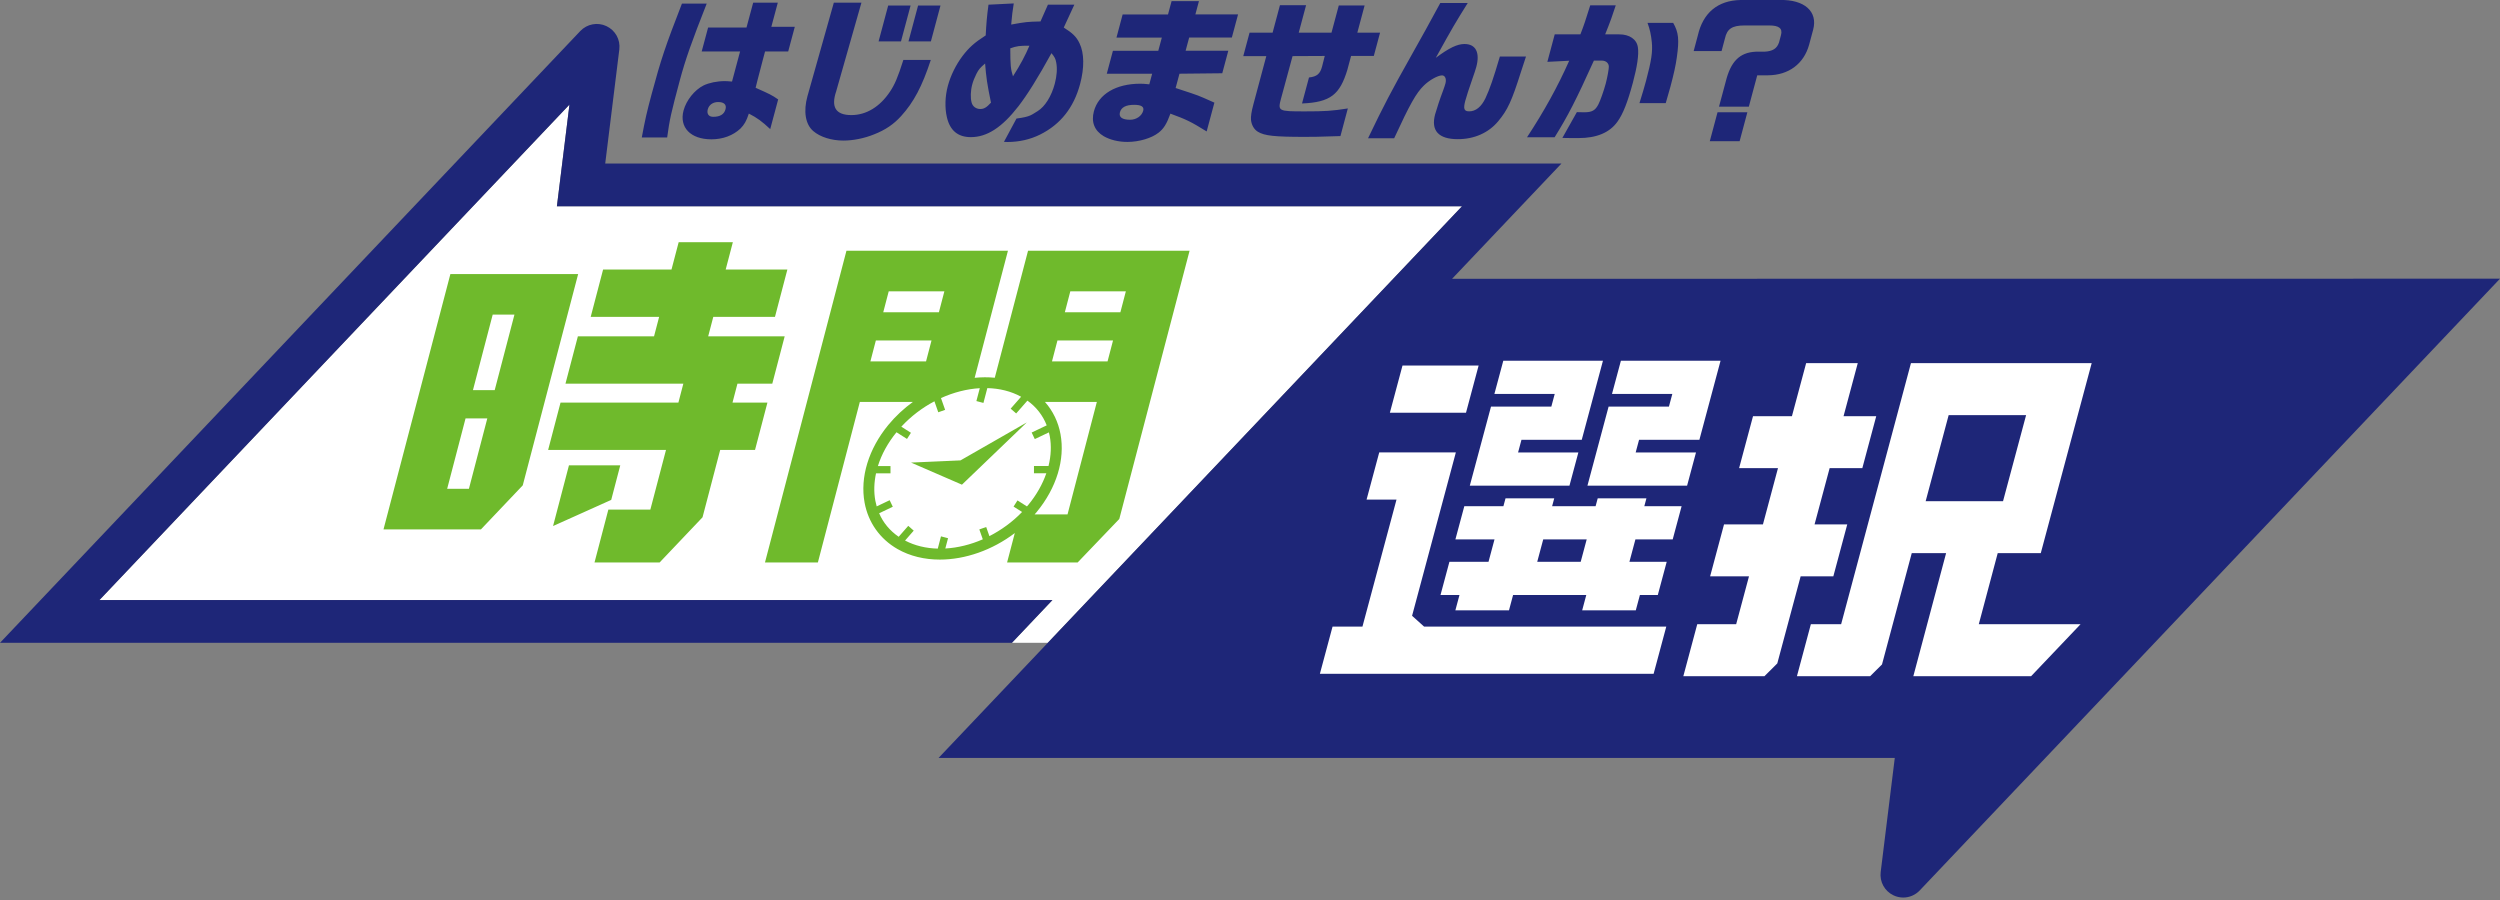 <svg width="275" height="99" viewBox="0 0 275 99" fill="none" xmlns="http://www.w3.org/2000/svg">
<rect x="0" y="0" width="275" height="99" fill="#808080" stroke="none"/>
<g clip-path="url(#clip0_10783_94809)">
<path d="M160.82 22.692H61.257L62.642 11.502L10.934 66.01H115.765L111.31 70.709H115.263L119.834 65.886L160.82 22.692Z" fill="white"/>
<path d="M159.729 30.668L171.757 17.992H66.573L68.125 5.438C68.257 4.363 67.689 3.335 66.71 2.874C65.736 2.414 64.579 2.63 63.832 3.414L0 70.709H111.31L115.764 66.01H10.933L62.642 11.501L61.26 22.692H160.82L119.833 65.885L103.243 83.371H208.426L206.875 95.926C206.743 97.001 207.311 98.029 208.29 98.49C208.63 98.651 208.995 98.73 209.356 98.73C210.023 98.73 210.683 98.46 211.168 97.95L275 30.655L159.729 30.668Z" fill="#1E2678"/>
<path d="M154.275 40.207H162.649L161.26 45.4H152.886L154.275 40.207Z" fill="white"/>
<path d="M181.898 74.117H145.188L146.581 68.924H149.87L153.615 54.959H150.322L151.716 49.762H160.144L160.003 50.293L155.328 67.737L156.647 68.924H183.292L181.898 74.117Z" fill="white"/>
<path d="M183.997 59.335L184.976 55.685H180.874L181.106 54.818H175.748L175.515 55.685H170.733L170.965 54.818H165.607L165.374 55.685H161.073L160.094 59.335H164.395L163.736 61.799H159.435L158.456 65.449H160.542L160.09 67.137H165.988L166.44 65.449H174.491L174.039 67.137H179.937L180.389 65.449H182.359L183.338 61.799H179.236L179.895 59.335H183.997ZM173.877 61.799H169.095L169.754 59.335H174.536L173.877 61.799Z" fill="white"/>
<path d="M191.301 51.496L192.832 45.781H197.112L198.676 39.945H204.354L202.79 45.781H206.386L204.856 51.496H201.26L199.601 57.685H203.197L201.666 63.4H198.07L195.503 72.973L194.093 74.379H185.167L186.697 68.663H190.978L192.388 63.4H188.112L189.642 57.685H193.923L195.578 51.496H191.301Z" fill="white"/>
<path d="M177.319 43.334L178.298 39.684H189.26L186.933 48.377H180.297L179.924 49.771H186.56L185.581 53.42H174.619L176.946 44.727H183.582L183.955 43.334H177.319Z" fill="white"/>
<path d="M165.362 39.684H176.324L173.993 48.377H167.361L166.988 49.771H173.62L172.641 53.42H161.679L164.01 44.727H170.646L171.019 43.334H164.383L165.362 39.684Z" fill="white"/>
<path d="M219.753 60.845H224.486L230.085 39.945H210.205L202.524 68.663H199.194L197.663 74.379H205.718L207.02 73.089L210.293 60.845H214.071L210.467 74.379H223.424L228.862 68.663H217.667L219.749 60.845H219.753ZM211.823 55.13L214.353 45.661H222.872L220.334 55.13H211.819H211.823Z" fill="white"/>
<path d="M49.543 30.145L42.185 58.233H52.903L57.503 53.388L63.596 30.149H49.543V30.145ZM51.58 53.77H49.187L51.211 46.022H53.604L51.58 53.77ZM54.417 42.916H52.024L54.197 34.604H56.59L54.417 42.916ZM80.576 44.284L81.119 42.202H84.952L86.316 36.993H77.901L78.461 34.857H85.246L86.611 29.647H79.825L80.613 26.645H74.653L73.865 29.647H66.341L64.977 34.857H72.505L71.945 36.993H63.567L62.202 42.202H75.168L74.624 44.284H61.659L60.294 49.494H73.26L71.538 56.059H66.918L65.396 61.874H72.555L77.279 56.901L79.22 49.494H83.052L84.417 44.284H80.584H80.576ZM68.228 51.19H62.584L60.837 57.864L67.233 54.989L68.228 51.19ZM113.085 27.582L109.427 41.551C108.705 41.481 107.963 41.485 107.212 41.559L110.874 27.582H93.11L84.147 61.874H89.966L94.582 44.21H100.422C99.431 44.927 98.519 45.769 97.718 46.74C95.545 49.382 94.591 52.501 95.105 55.292C95.507 57.474 96.793 59.286 98.726 60.394C100.103 61.182 101.708 61.555 103.384 61.555C106.171 61.555 109.153 60.518 111.629 58.635L110.779 61.874H118.539L123.122 57.088L130.853 27.582H113.085ZM97.76 32.045H103.881L103.28 34.347H97.158L97.76 32.045ZM95.744 39.751L96.345 37.449H102.467L101.866 39.751H95.748H95.744ZM112.973 55.711L111.924 55.047L111.492 55.724L112.43 56.317C111.368 57.42 110.136 58.307 108.834 58.975L108.481 57.971L107.726 58.237L108.108 59.324C106.756 59.917 105.354 60.257 103.985 60.336L104.284 59.203L103.508 59L103.156 60.348C101.866 60.315 100.638 60.029 99.555 59.461L100.509 58.37L99.908 57.843L98.855 59.046C97.884 58.378 97.154 57.507 96.706 56.458L98.207 55.744L97.863 55.023L96.436 55.703C96.378 55.5 96.329 55.288 96.287 55.077C96.109 54.11 96.142 53.09 96.362 52.065H97.954V51.265H96.569C96.967 49.987 97.656 48.722 98.614 47.549L99.771 48.283L100.203 47.607L99.145 46.935C100.211 45.782 101.459 44.844 102.787 44.143L103.21 45.35L103.964 45.085L103.508 43.787C104.902 43.156 106.362 42.783 107.776 42.7L107.403 44.118L108.178 44.322L108.606 42.692C109.941 42.725 111.214 43.032 112.322 43.642L111.173 44.952L111.779 45.479L113.015 44.069C113.993 44.77 114.711 45.69 115.138 46.789L113.483 47.578L113.827 48.299L115.379 47.561C115.412 47.698 115.449 47.831 115.474 47.972C115.669 49.025 115.615 50.141 115.337 51.257H113.736V52.057H115.097C114.682 53.256 114.018 54.442 113.11 55.541C113.064 55.599 113.01 55.649 112.965 55.703L112.973 55.711ZM117.428 56.586H113.807C113.886 56.495 113.968 56.408 114.043 56.312C116.217 53.67 117.17 50.551 116.656 47.76C116.407 46.408 115.818 45.197 114.943 44.21H120.654L117.428 56.586ZM121.832 39.751H115.719L116.32 37.449H122.434L121.832 39.751ZM117.133 34.347L117.735 32.045H123.844L123.243 34.347H117.133ZM100.223 50.887L105.814 53.314L112.948 46.466L105.653 50.643L100.223 50.883V50.887Z" fill="#6FBA2C"/>
<path d="M85.561 0.295H82.849L82.115 3.028H77.892L77.187 5.658H81.409L80.522 8.972C80.174 8.939 79.904 8.922 79.726 8.922C78.879 8.922 77.988 9.109 77.391 9.399C76.399 9.893 75.491 11.037 75.192 12.149C74.695 14.011 75.964 15.326 78.253 15.326C79.518 15.326 80.642 14.899 81.443 14.148C81.866 13.721 82.102 13.327 82.372 12.493C83.297 12.97 83.815 13.348 84.724 14.202L85.599 10.938C84.914 10.461 84.657 10.34 83.118 9.656L83.33 8.802L83.915 6.566L84.155 5.662H86.702L87.428 2.945H84.848L85.557 0.299L85.561 0.295ZM79.809 12.012C79.659 12.576 79.211 12.85 78.448 12.85C77.963 12.85 77.722 12.526 77.855 12.028C77.988 11.535 78.427 11.224 78.996 11.224C79.647 11.224 79.941 11.514 79.809 12.008V12.012ZM75.014 0.394C73.189 5.09 72.712 6.508 71.679 10.353C71.144 12.352 70.966 13.136 70.597 15.118H73.388C73.658 13.136 73.807 12.472 74.786 8.814C75.391 6.558 76.076 4.613 77.739 0.394H75.014ZM97.9 10.079C96.785 11.755 95.279 12.659 93.653 12.659C91.932 12.659 91.385 11.788 91.986 10.029L92.019 9.909L94.757 0.295H91.721L88.821 10.577C88.361 12.232 88.589 13.683 89.464 14.422C90.215 15.069 91.459 15.463 92.774 15.463C93.844 15.463 95.064 15.222 96.154 14.778C97.37 14.301 98.299 13.683 99.128 12.763C100.509 11.241 101.426 9.519 102.388 6.595H99.369C98.751 8.54 98.415 9.312 97.9 10.079ZM99.933 4.555H102.397L103.454 0.61H100.99L99.933 4.555ZM100.165 0.61H97.701L96.644 4.555H99.108L100.165 0.61ZM117.017 3.024L118.178 0.515H115.271L114.454 2.36C112.985 2.394 112.849 2.41 111.231 2.701C111.318 1.643 111.38 1.232 111.513 0.378L108.734 0.515C108.556 1.846 108.498 2.547 108.427 3.895C107.175 4.7 106.594 5.226 105.872 6.168C105.142 7.143 104.566 8.321 104.263 9.449C103.956 10.594 103.915 11.842 104.155 12.883C104.491 14.351 105.366 15.085 106.793 15.085C108.564 15.085 110.211 14.028 112.015 11.705C113.006 10.423 114.172 8.561 115.661 5.849C116.005 6.259 116.113 6.462 116.183 6.873C116.316 7.52 116.25 8.374 116.026 9.212C115.656 10.598 114.947 11.722 114.147 12.219C113.475 12.613 113.408 12.833 111.812 13.041L110.435 15.604C110.592 15.62 110.721 15.62 110.804 15.62C112.102 15.62 113.313 15.347 114.416 14.799C116.648 13.688 118.112 11.846 118.809 9.25C119.294 7.437 119.269 5.832 118.746 4.758C118.402 4.04 117.987 3.646 117.017 3.032V3.024ZM107.83 11.991C107.374 11.991 106.996 11.717 106.88 11.29C106.739 10.797 106.76 9.975 106.942 9.308C107.042 8.93 107.195 8.54 107.403 8.13C107.668 7.615 107.809 7.462 108.361 6.985C108.477 8.486 108.585 9.241 109.008 11.29C108.527 11.821 108.236 11.991 107.83 11.991ZM111.426 8.391C111.177 7.624 111.136 7.18 111.131 5.318C111.849 5.061 112.152 5.027 113.238 5.027C112.79 6.085 112.239 7.13 111.43 8.391H111.426ZM163.396 10.813C162.948 11.751 162.33 12.248 161.616 12.248C161.048 12.248 160.944 11.975 161.181 11.087C161.322 10.556 161.583 9.772 161.944 8.731C162.131 8.217 162.326 7.603 162.392 7.367C162.819 5.778 162.338 4.841 161.09 4.841C160.293 4.841 159.381 5.284 157.937 6.363C159.796 2.999 160.061 2.555 161.45 0.332H158.431C156.892 3.169 156.71 3.493 155.217 6.155C153.047 10.017 152.218 11.589 150.484 15.21H153.358C155.1 11.435 155.776 10.241 156.614 9.42C157.212 8.822 158.165 8.292 158.622 8.292C158.962 8.292 159.132 8.686 158.999 9.179C158.954 9.349 158.854 9.656 158.746 9.946C158.435 10.751 158 12.066 157.863 12.576C157.382 14.368 158.236 15.309 160.36 15.309C162.176 15.309 163.744 14.608 164.798 13.343C165.851 12.078 166.282 11.141 167.332 7.827C167.411 7.586 167.614 6.956 167.858 6.222H164.984C164.258 8.681 163.893 9.739 163.396 10.817V10.813ZM178.095 3.779H176.568C177.149 2.344 177.361 1.73 177.734 0.585H174.926C174.437 2.174 174.209 2.842 173.844 3.779H171.019L170.21 6.803L172.612 6.682C171.338 9.552 169.833 12.269 167.97 15.102H171.007C172.462 12.763 173.338 11.07 175.328 6.666H176.204C176.643 6.666 176.958 6.939 176.971 7.313C176.983 7.57 176.801 8.561 176.627 9.208C176.411 10.013 176.021 11.104 175.822 11.481C175.482 12.149 175.117 12.352 174.258 12.352C174.192 12.352 173.74 12.352 173.454 12.335L171.861 15.172C172.247 15.189 173.404 15.189 173.632 15.189C175.627 15.189 177.054 14.592 177.912 13.397C178.53 12.543 179.04 11.245 179.617 9.092C180.09 7.333 180.289 5.985 180.169 5.214C180.048 4.326 179.256 3.779 178.103 3.779H178.095ZM181.226 2.514C181.488 3.231 181.612 3.796 181.699 4.633C181.803 5.691 181.662 6.649 181.06 8.905C180.878 9.59 180.704 10.17 180.339 11.348H183.23C183.503 10.39 183.64 9.93 183.756 9.503C184.101 8.221 184.341 7.147 184.453 6.292C184.727 4.364 184.648 3.559 184.051 2.518H181.226V2.514ZM188.078 15.529H191.359L192.209 12.352H188.928L188.078 15.529ZM195.776 0H191.458C188.962 0.05 187.332 1.402 186.763 3.895L186.303 5.62H189.372L189.746 4.219C189.978 3.178 190.529 2.8 191.894 2.8H194.619C195.689 2.8 196.108 3.124 195.909 3.858L195.689 4.679C195.461 5.347 194.996 5.637 194.088 5.687H193.13C191.355 5.774 190.376 6.761 189.824 9.001L189.09 11.734H192.371L193.296 8.283H194.482C196.743 8.267 198.418 7.035 199.003 4.92L199.447 3.265C199.982 1.265 198.489 -0.066 195.776 0ZM143.989 8.52L143.222 11.382C146.37 11.253 147.382 10.39 148.207 7.69L148.618 6.155H151.119L151.807 3.592H149.306L150.107 0.602H147.266L146.465 3.592H142.861L143.67 0.569H140.795L139.986 3.592H137.452L136.76 6.172H139.294L137.867 11.502C137.655 12.286 137.577 12.833 137.61 13.194C137.668 13.758 137.958 14.252 138.365 14.492C139.091 14.936 140.194 15.056 143.537 15.056C144.495 15.056 144.723 15.056 147.448 14.969L148.261 11.929C146.54 12.203 145.731 12.252 143.553 12.252C140.584 12.252 140.538 12.236 140.924 10.801L142.181 6.172L145.723 6.155L145.428 7.317C145.217 8.109 144.881 8.428 143.981 8.524L143.989 8.52ZM131.882 0.121H128.875L128.481 1.589H123.491L122.811 4.136H127.801L127.411 5.587H122.421L121.745 8.113H126.735L126.424 9.275C125.943 9.225 125.71 9.208 125.432 9.208C122.757 9.208 120.833 10.353 120.327 12.248C120.011 13.426 120.397 14.384 121.409 14.982C122.123 15.392 123.039 15.612 124.026 15.612C125.291 15.612 126.668 15.201 127.432 14.604C128.008 14.16 128.336 13.63 128.746 12.501C130.455 13.132 130.94 13.343 132.732 14.459L133.583 11.29C132.38 10.755 132.189 10.668 131.758 10.502C131.372 10.365 131.057 10.245 129.319 9.681L129.742 8.109L134.449 8.059L135.113 5.583H130.418L130.808 4.131H135.503L136.187 1.585H131.492L131.886 0.117L131.882 0.121ZM125.752 12.182C125.594 12.763 124.993 13.173 124.313 13.173C123.433 13.173 123.052 12.883 123.193 12.352C123.338 11.805 123.852 11.531 124.752 11.531C125.54 11.531 125.872 11.734 125.752 12.178V12.182Z" fill="#1E2678"/>
</g>
<defs>
<clipPath id="clip0_10783_94809">
<rect width="275" height="98.73" fill="white"/>
</clipPath>
</defs>
</svg>

